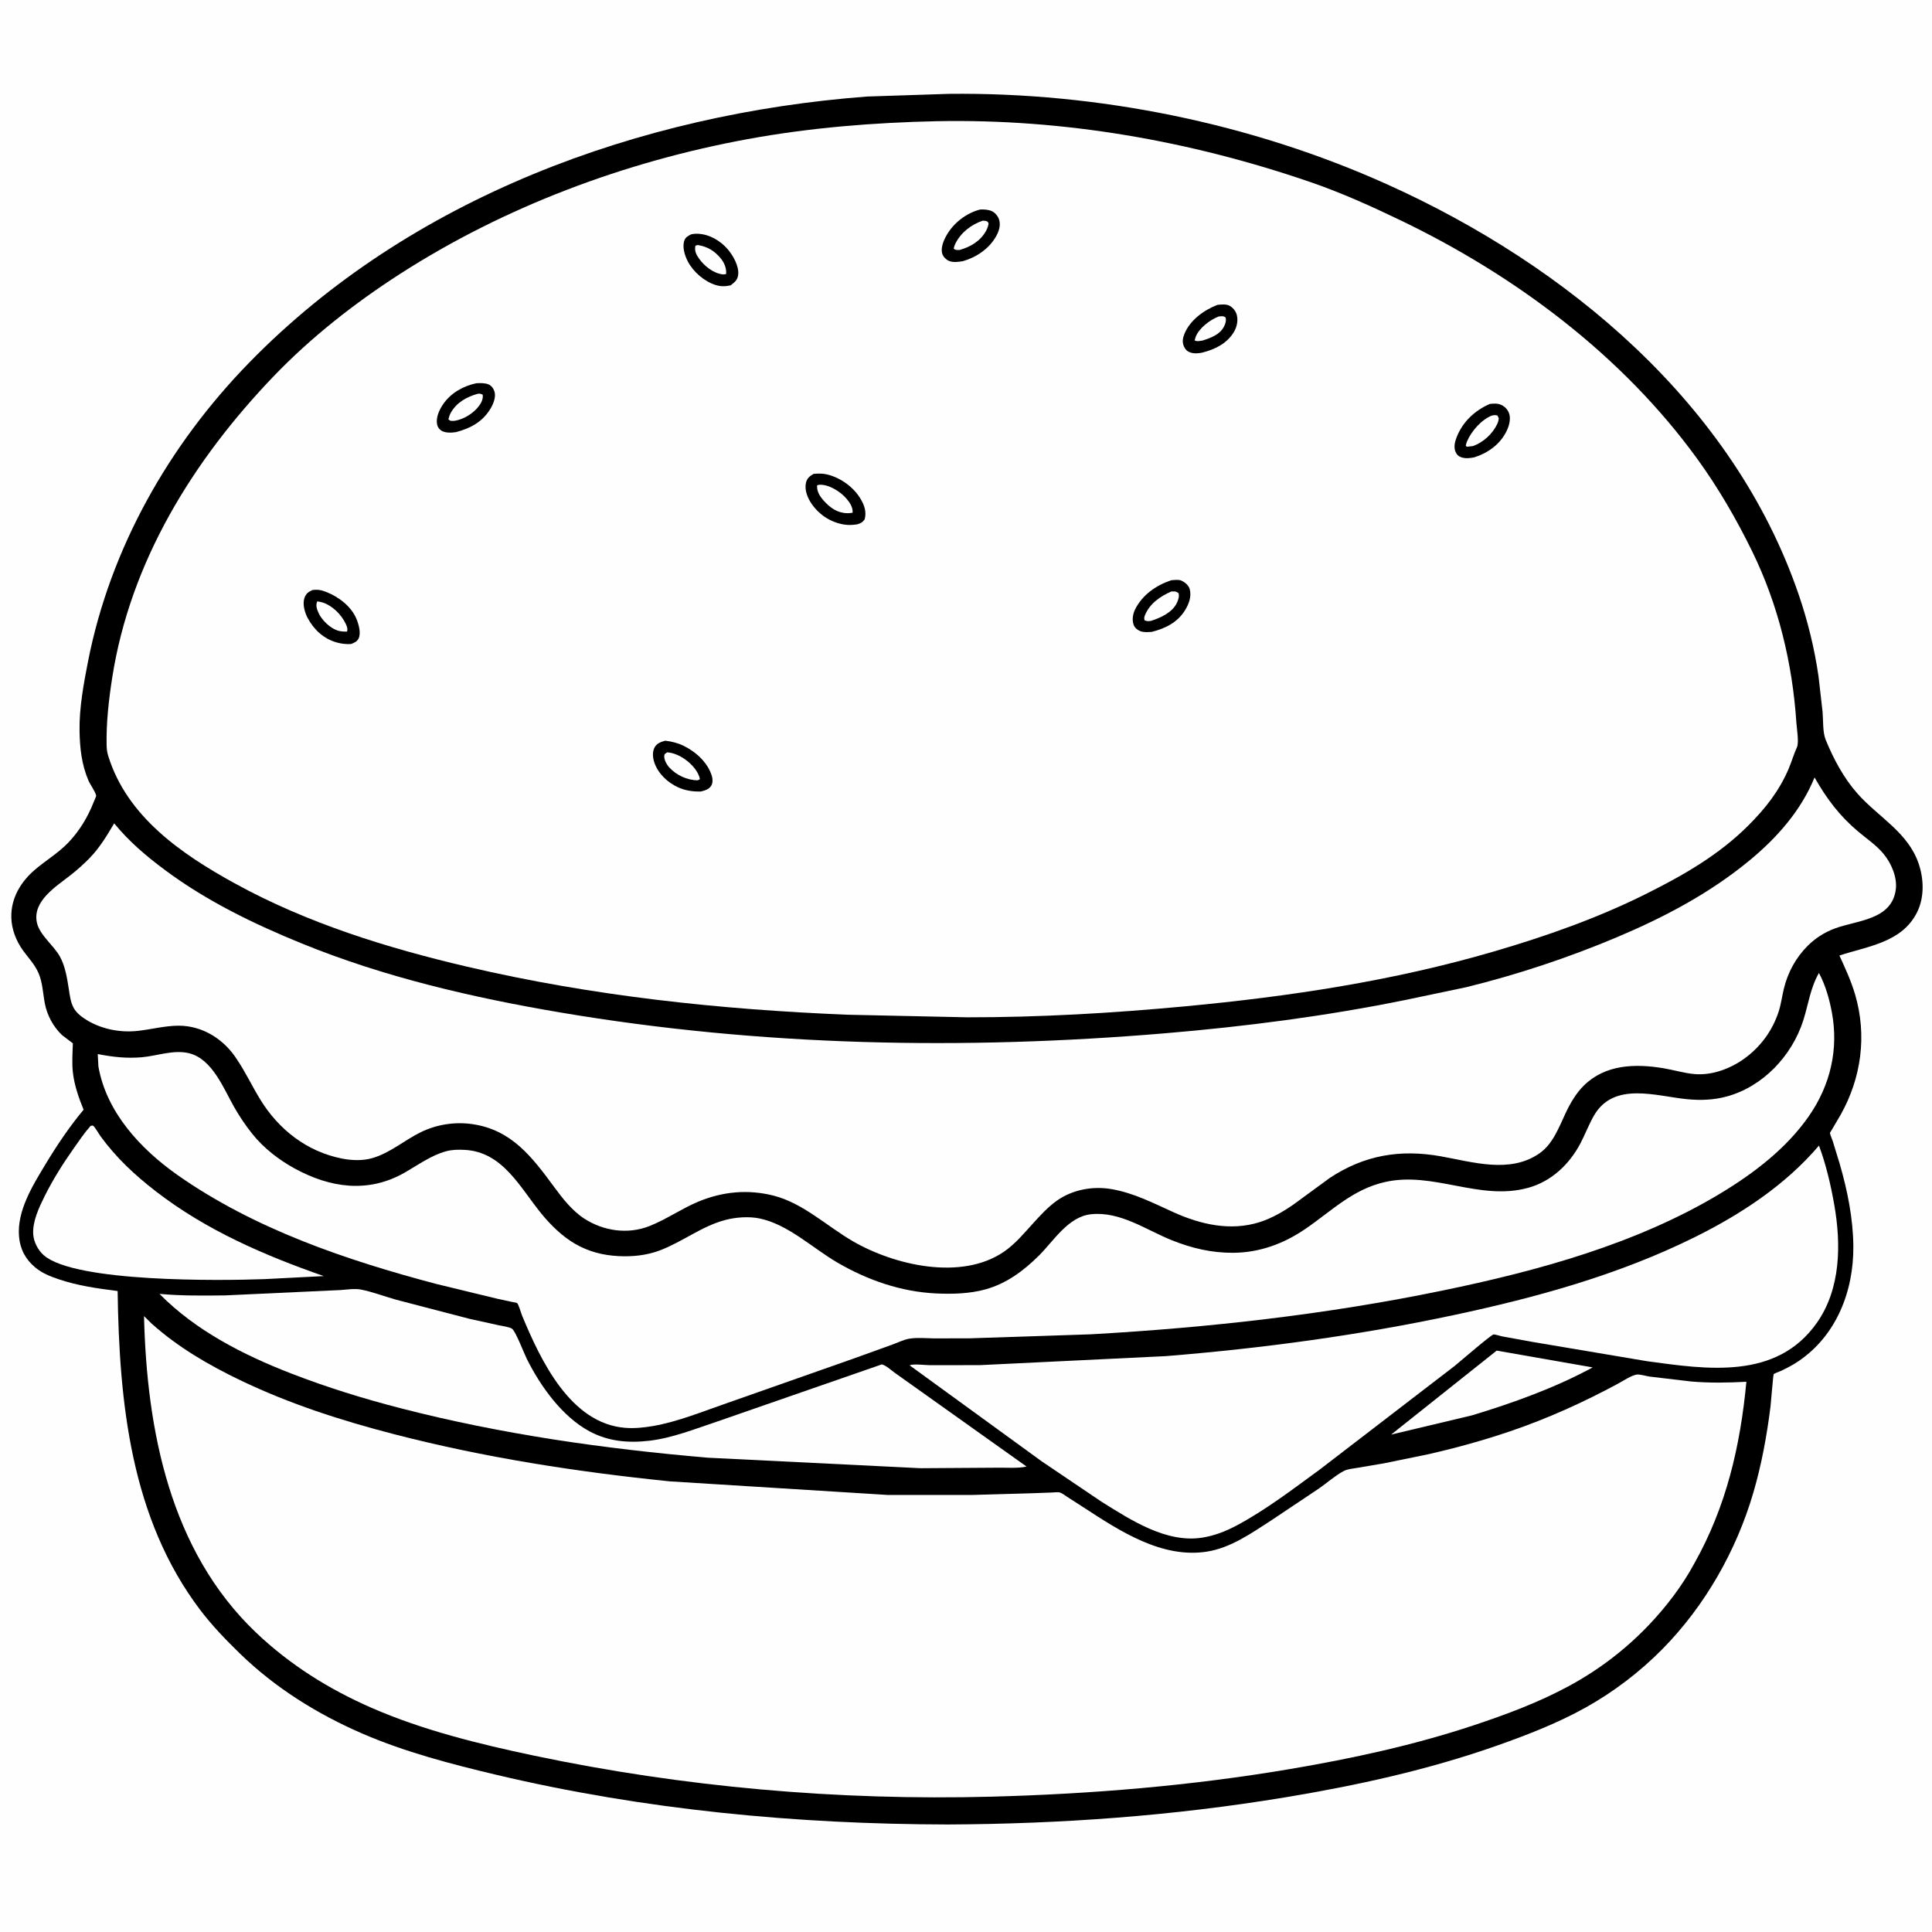 <svg version="1.1" xmlns="http://www.w3.org/2000/svg" style="display: block;" viewBox="0 0 2048 2048" width="1024" height="1024">
<path transform="translate(0,0)" fill="rgb(254,254,254)" d="M -0 -0 L 2048 0 L 2048 2048 L -0 2048 L -0 -0 z"/>
<path transform="translate(0,0)" fill="rgb(0,0,0)" d="M 1005.94 99.485 C 1163.87 97.671 1326.28 130.541 1470.34 195.38 C 1660.62 281.021 1837.77 428.12 1906.89 630.882 C 1916.41 658.798 1923.53 687.896 1927.72 717.089 L 1932.02 754.72 C 1932.78 763.593 1932 776.123 1935.29 784.176 C 1943.58 804.472 1954.44 824.855 1969.08 841.337 C 1991.37 866.434 2022.52 882.186 2033.86 915.516 C 2039.46 931.981 2040.02 951.432 2032.08 967.229 C 2015.98 999.235 1979.91 1002.94 1949.86 1012.9 C 1956.1 1026.5 1962.34 1040.01 1966.55 1054.41 C 1979.19 1097.62 1973.14 1142.59 1951.14 1181.73 L 1941.85 1197.54 C 1941.69 1197.82 1939.85 1200.57 1939.86 1200.8 C 1939.95 1202.99 1941.97 1207.09 1942.7 1209.35 L 1950.13 1233.6 C 1958.32 1261.79 1964.37 1291.54 1964.62 1321 C 1965.03 1368.59 1946.73 1415.84 1906.19 1443.1 C 1900.21 1447.13 1893.97 1450.35 1887.45 1453.39 C 1885.87 1454.13 1880.97 1455.75 1880.17 1456.74 C 1879.63 1457.42 1877.31 1486.86 1876.83 1490.73 C 1872.99 1521.72 1867.3 1552.74 1858.49 1582.71 C 1840.44 1644.14 1807.2 1702.48 1762.21 1748.11 C 1738.35 1772.29 1710.43 1793.58 1680.74 1810.12 C 1651.24 1826.56 1618.92 1839.12 1587.12 1850.33 C 1513.73 1876.18 1438.64 1892.65 1362 1905.32 C 1243.55 1924.91 1124.75 1933.48 1004.75 1934.02 C 844.041 1933.73 682.659 1918.47 526.105 1881.36 C 478.471 1870.07 429.31 1857.24 384.292 1837.75 C 336.222 1816.94 291.625 1789.15 253.991 1752.51 C 239.373 1738.28 224.915 1723.3 212.548 1707.04 C 138.575 1609.74 126.371 1486.69 124.694 1368.55 C 103.752 1365.93 82.096 1362.84 62.059 1356.02 C 53.121 1352.98 44.745 1349.72 37.418 1343.61 C 27.08 1334.98 21.331 1324.24 20.179 1310.85 C 17.842 1283.68 34.51 1256.88 47.98 1234.56 C 60.163 1214.36 73.483 1194.46 88.609 1176.35 C 83.579 1164.06 78.926 1150.74 77.333 1137.5 C 76.093 1127.19 76.886 1116.39 77.24 1106.02 L 65.656 1097.14 C 56.399 1088.33 49.871 1076.11 47.5 1063.57 C 45.436 1052.65 45.217 1041.6 40.718 1031.25 C 36.813 1022.27 30.122 1015.46 24.457 1007.63 C 17.096 997.46 12.245 985.013 11.989 972.389 C 11.578 952.178 21.883 934.907 36.904 922.028 C 48.556 912.039 61.511 904.513 72.274 893.314 C 84.486 880.607 93.103 866.029 99.551 849.689 C 99.859 848.909 102.089 843.99 101.951 843.414 C 100.777 838.51 95.78 832.115 93.677 827.189 C 86.508 810.394 84.609 792.74 84.319 774.661 C 83.931 750.477 88.746 724.276 93.423 700.594 C 117.053 580.93 179.175 471.548 264.091 384.468 C 434.957 209.245 678.366 120.63 919.008 102.332 L 1005.94 99.485 z"/>
<path transform="translate(0,0)" fill="rgb(254,254,254)" d="M 1586.54 1431.7 L 1688.29 1449.53 C 1648.19 1471.22 1604.14 1487.09 1560.56 1500.28 L 1474.66 1520.73 L 1586.54 1431.7 z"/>
<path transform="translate(0,0)" fill="rgb(254,254,254)" d="M 96.025 1193.5 C 96.911 1193.43 97.908 1192.86 98.683 1193.3 C 100.428 1194.28 105.018 1202.36 106.441 1204.31 C 123.411 1227.54 142.75 1245.53 165.429 1263.05 C 218.62 1304.13 280.174 1330.7 343.19 1352.71 L 280.249 1355.93 C 232.918 1357.67 80.426 1359.4 46.732 1330.91 C 40.453 1325.6 35.644 1316.44 35.197 1308.24 C 34.45 1294.54 41.399 1279.89 47.343 1267.95 C 56.09 1250.38 66.466 1233.93 77.746 1217.9 C 83.583 1209.61 89.264 1201.08 96.025 1193.5 z"/>
<path transform="translate(0,0)" fill="rgb(254,254,254)" d="M 361.046 1367.5 C 367.878 1367.04 376.089 1365.68 382.843 1367.03 C 395.176 1369.51 407.896 1374.34 420.07 1377.8 L 497.305 1397.92 L 529.182 1404.95 C 532.356 1405.58 540.285 1406.67 542.844 1408.57 C 546.714 1411.45 555.383 1434.35 558.549 1440.69 C 572.958 1469.52 595.904 1501.69 624.909 1517.27 C 644.9 1528 665.979 1529.85 688.313 1527.24 C 712.852 1524.37 737.215 1514.53 760.589 1506.77 L 934.797 1446.29 C 939.591 1447.59 944.702 1452.54 948.888 1455.5 L 983.206 1479.91 L 1088.21 1554.61 C 1078.98 1556.72 1066.87 1555.65 1057.3 1555.82 L 977.5 1556.35 L 975.051 1556.33 L 749.849 1545.2 C 640.305 1535.75 531.589 1520.38 425.013 1492.88 C 385.192 1482.61 346.551 1470.66 308.218 1455.78 C 257.84 1436.22 207.439 1410.53 169.073 1371.58 C 192.069 1373.69 215.443 1373.42 238.524 1373.18 L 361.046 1367.5 z"/>
<path transform="translate(0,0)" fill="rgb(254,254,254)" d="M 1928.17 1214.38 C 1935.59 1234.12 1940.64 1255.89 1944.32 1276.65 C 1951.78 1318.73 1951.4 1366.24 1925.81 1402.44 C 1883.01 1462.99 1809.36 1451.6 1745.79 1442.91 L 1624.74 1422.52 L 1592.05 1416.57 C 1590.44 1416.24 1584.5 1414.31 1583.16 1414.6 C 1580.16 1415.24 1547.08 1443.83 1542.17 1447.81 L 1398.73 1557.97 C 1370.48 1578.55 1341.28 1601.01 1310.37 1617.34 C 1298.98 1623.35 1287.47 1627.85 1274.72 1629.91 C 1236.42 1636.12 1198.56 1611.18 1167.5 1591.79 L 1104.29 1549.11 L 964.184 1447.26 C 968.56 1445.54 980.482 1447.09 985.639 1447.15 L 1038.87 1447.1 L 1235.81 1437.55 C 1338.42 1429.27 1440.29 1415.49 1541 1394.06 C 1628.62 1375.42 1716.26 1351.29 1796.76 1311.31 C 1845.56 1287.07 1892.59 1256.21 1928.17 1214.38 z"/>
<path transform="translate(0,0)" fill="rgb(254,254,254)" d="M 1928.14 1031.39 C 1935 1044.1 1939.17 1058.87 1941.83 1073 C 1949.19 1112.27 1940.27 1150.32 1917.56 1183.04 C 1893.69 1217.41 1859.17 1243.71 1823.66 1265.12 C 1734.87 1318.65 1629.64 1347.31 1528.74 1368.12 C 1405.92 1393.45 1281.71 1407.32 1156.56 1414.41 L 1027.44 1418.69 L 989.903 1418.74 C 981.667 1418.61 972.78 1417.76 964.62 1418.94 C 958.395 1419.84 951.85 1423.18 945.888 1425.31 L 905.153 1440.02 L 770.4 1487.44 C 745.167 1496.1 718.729 1507.05 692.416 1511.62 C 682.724 1513.3 672.574 1514.35 662.75 1513.57 C 604.48 1508.94 573.125 1441.88 553.437 1394.64 C 552.479 1392.34 549.698 1382.33 548.14 1381.33 C 547.232 1380.75 543.584 1380.3 542.363 1380.02 L 527 1376.69 L 462.588 1361.06 C 367.294 1335.92 269.378 1302.68 188.189 1245.57 C 149.066 1218.05 112.726 1179.02 104.313 1130.46 L 103.616 1117.35 C 119.305 1120.46 134.423 1122.13 150.453 1120.72 C 166.707 1119.28 184.322 1112.42 200.535 1116.49 C 225.145 1122.65 237.03 1153.94 248.433 1173.9 C 254.094 1183.8 260.484 1193.28 267.634 1202.18 C 279.581 1217.05 295.526 1229.44 312.234 1238.59 C 350.016 1259.27 390.327 1265.11 429 1243.01 C 442.946 1235.04 457.251 1224.58 472.901 1220.38 C 479.304 1218.66 485.665 1218.59 492.239 1218.9 C 532.927 1220.8 551.172 1258.74 573.902 1286.54 C 583.835 1298.69 596.128 1310.73 609.78 1318.58 C 624.093 1326.8 638.919 1330.62 655.344 1331.51 C 670.182 1332.32 685.356 1330.8 699.33 1325.54 C 723.384 1316.49 743.892 1299.74 769.039 1293.17 C 780.043 1290.3 793.751 1289.29 804.942 1291.57 C 835.311 1297.76 861.517 1323.18 887.873 1338.5 C 919.818 1357.07 955.344 1369.41 992.469 1371.11 C 1009.6 1371.89 1027.89 1371.42 1044.5 1366.83 C 1066.99 1360.6 1084.83 1347.26 1101.19 1331.09 C 1116.96 1315.49 1132.26 1289.71 1156.55 1287.15 C 1187.62 1283.87 1214.85 1303.79 1242.45 1314.81 C 1263.36 1323.17 1284.46 1328.13 1307.04 1328.02 C 1334.96 1327.88 1360.58 1318.51 1383.5 1302.87 C 1411.56 1283.73 1433.75 1260.76 1468.22 1252.98 C 1519.56 1241.38 1568.13 1273.26 1619.69 1259.2 C 1644.39 1252.47 1663.51 1234.38 1675.27 1212.1 C 1680.38 1202.41 1684.18 1192.04 1689.67 1182.55 C 1710.78 1146.01 1755.69 1162.07 1788.6 1165.21 C 1802.72 1166.56 1816.6 1166.08 1830.36 1162.34 C 1868.78 1151.9 1899.6 1119.16 1911.55 1081.64 C 1917.14 1064.06 1918.85 1047.76 1928.14 1031.39 z"/>
<path transform="translate(0,0)" fill="rgb(254,254,254)" d="M 1923.5 824.129 C 1936.44 846.874 1950.13 865.105 1970.31 881.957 C 1979.27 889.443 1989.29 896.192 1996.76 905.276 C 2004.91 915.17 2011.33 930.051 2009.6 943 C 2005.29 975.361 1968.54 975.455 1945.04 984.191 C 1934.25 988.202 1924.53 994.34 1916.36 1002.46 C 1903.73 1015.02 1895.1 1030.83 1890.95 1048.13 C 1889.03 1056.12 1888.01 1064.37 1885.49 1072.21 C 1878.96 1092.48 1866.07 1110.03 1848.72 1122.41 C 1833.95 1132.95 1814.8 1140.11 1796.47 1138.58 C 1785.27 1137.64 1774.12 1134.15 1763 1132.32 C 1733.29 1127.41 1701.65 1128.28 1678.89 1150.78 C 1670.68 1158.9 1664.57 1169.42 1659.68 1179.8 C 1652.57 1194.91 1646.2 1212.55 1632.01 1222.51 C 1600.79 1244.41 1561.25 1231.75 1527.1 1225.69 C 1484.22 1218.09 1446.18 1224.44 1409.44 1248.77 L 1371.39 1276.66 C 1360.28 1284.36 1348.24 1291.4 1335.3 1295.5 C 1304.42 1305.3 1272.68 1298.03 1244 1285.03 C 1222.54 1275.31 1201.83 1264.59 1178.37 1260.53 C 1158.5 1257.08 1136.89 1260.99 1120.31 1272.77 C 1110.75 1279.56 1102.78 1288.36 1094.92 1297 C 1085.31 1307.55 1076.08 1318.72 1064.22 1326.87 C 1019.01 1357.9 947.944 1341.2 904.072 1315.77 C 876.578 1299.84 851.392 1275.47 820.24 1267.48 C 793.074 1260.52 765.945 1263.05 740.171 1273.83 C 722.284 1281.32 706.232 1292.69 688.239 1299.76 C 665.542 1308.68 639.794 1304.97 619.5 1291.87 C 606.483 1283.46 596.284 1270.3 587.197 1257.95 C 563.968 1226.4 542.362 1197.78 501.047 1191.67 C 482.418 1188.92 462.924 1191.89 446 1200.2 C 428.544 1208.77 413.568 1222.17 394.631 1227.66 C 384.416 1230.62 372.648 1230.15 362.312 1228.09 C 325.283 1220.7 295.464 1197.4 275.975 1165.66 C 267.423 1151.73 260.492 1136.94 251.379 1123.35 C 237.764 1101.84 214.962 1087.17 189.151 1087.27 C 174.67 1087.33 160.125 1091.27 145.767 1092.81 C 127.916 1094.72 109.097 1091.24 93.456 1082.22 L 92.443 1081.62 C 87.051 1078.37 81.221 1074.1 78.134 1068.5 C 74.732 1062.33 73.966 1054.85 72.874 1047.99 C 71.046 1036.51 69.197 1024.4 63.538 1014.06 C 57.016 1002.15 41.86 991.14 39.078 977.886 C 34.279 955.02 59.717 939.593 74.813 927.685 C 82.018 922.003 88.722 916.068 95.108 909.48 C 105.771 898.478 113.286 885.858 121.03 872.776 C 136.861 892.149 155.122 907.599 175.131 922.464 C 219.358 955.319 269.127 979.419 319.962 1000.14 C 407.791 1035.94 501.199 1057.57 594.5 1073.35 C 806.137 1109.13 1021.04 1113.29 1234.72 1095.35 C 1320.16 1088.17 1405.28 1077.17 1489.33 1060.11 L 1554.15 1046.5 C 1608.3 1033.2 1662.39 1015.25 1713.75 993.593 C 1764.35 972.258 1812.42 946.928 1854.9 911.817 C 1883.74 887.981 1909.27 859.111 1923.5 824.129 z"/>
<path transform="translate(0,0)" fill="rgb(254,254,254)" d="M 152.664 1395.14 L 160.714 1403.05 C 188.648 1428.09 220.94 1446.89 254.611 1463.06 C 307.123 1488.26 361.605 1505.79 417.892 1520.35 C 514.005 1545.2 611.308 1560.23 710 1570.3 L 940.854 1584.7 L 1029.54 1584.74 L 1092.66 1582.94 L 1115.03 1582.13 C 1117.37 1582.1 1121.23 1581.48 1123.31 1582.04 C 1125.68 1582.67 1128.8 1585.15 1130.87 1586.46 L 1148.54 1597.85 C 1186.85 1622.82 1231.49 1652.27 1279.3 1644.8 C 1304.48 1640.87 1326.17 1625.46 1347.17 1611.94 L 1398.65 1577.52 C 1406.93 1571.73 1415.57 1564.03 1424.42 1559.35 C 1428.52 1557.19 1434.48 1556.73 1438.99 1555.95 L 1466.99 1551.2 L 1513.07 1541.78 C 1542.64 1535.11 1571.76 1527.08 1600.47 1517.34 C 1640.14 1503.88 1678.57 1486.5 1715.41 1466.61 C 1720.77 1463.72 1729.28 1457.93 1735.11 1457.08 C 1738.14 1456.64 1745.57 1458.81 1748.85 1459.26 L 1792.89 1464.45 C 1812.4 1466.11 1831.71 1465.78 1851.24 1464.73 C 1844.8 1533.04 1829.89 1597.28 1795.91 1657.57 C 1783.47 1680.64 1766.6 1702.79 1748.57 1721.81 C 1723.55 1748.21 1695.12 1769.92 1663.12 1787.27 C 1631.18 1804.59 1596.62 1817.44 1562.2 1828.88 C 1498.63 1850 1433.45 1864.08 1367.48 1875.26 C 1262.89 1892.98 1157.01 1901.73 1051 1904.54 C 889.029 1908.85 724.545 1894.47 566 1861.03 C 508.244 1848.85 448.283 1834.14 394.014 1810.44 C 348.639 1790.63 307.246 1764.73 271.339 1730.53 C 180.18 1643.7 155.584 1516.09 152.664 1395.14 z"/>
<path transform="translate(0,0)" fill="rgb(254,254,254)" d="M 993.343 128.471 C 1128.03 125.836 1261.46 149.245 1388.67 192.867 C 1421.66 204.179 1454.03 218.791 1485.43 233.935 C 1606.71 292.409 1719.56 376.696 1799.14 486.364 C 1821.46 517.119 1840.73 550.387 1857.41 584.519 C 1885.21 641.411 1900.1 703.296 1904.26 766.316 C 1904.65 772.213 1907.13 787.074 1904.87 792.025 C 1901.47 799.488 1899.22 807.438 1896.01 815 C 1886.01 838.473 1871.26 857.136 1853.35 875.011 C 1821.89 906.413 1784.68 927.654 1745.34 947.331 C 1693.55 973.238 1638.69 992.51 1583.19 1008.72 C 1476.64 1039.84 1367.13 1056.31 1256.8 1066.7 C 1180 1073.93 1102.43 1078.47 1025.27 1078.39 L 899.248 1075.68 C 763.245 1070.21 628.143 1055.84 495.444 1024.8 C 410.596 1004.96 325.378 978.537 248.726 936.337 C 192.309 905.278 134.475 865.63 114.664 801.056 C 113.4 796.936 113.098 793.586 113.017 789.281 C 112.577 765.808 115.319 741.688 118.928 718.5 C 138.114 595.253 204.881 487.695 289.956 398.972 C 329.5 357.732 375.821 321.416 423.764 290.541 C 534.789 219.042 662.78 171.29 792.471 147.478 C 858.589 135.338 926.203 129.898 993.343 128.471 z"/>
<path transform="translate(0,0)" fill="rgb(0,0,0)" d="M 1290.47 323.189 C 1294.22 322.752 1299.83 322.21 1303.2 324.014 C 1306.79 325.932 1309.74 329.423 1310.9 333.311 C 1312.74 339.485 1311.18 346.749 1307.86 352.145 C 1300.3 364.441 1287.75 370.413 1274.25 373.835 C 1270.07 374.654 1265.69 375.024 1261.59 373.566 C 1258.36 372.419 1256.4 370.345 1255.02 367.244 C 1253.07 362.865 1253.68 358.53 1255.43 354.186 C 1261.43 339.296 1276.06 328.796 1290.47 323.189 z"/>
<path transform="translate(0,0)" fill="rgb(254,254,254)" d="M 1291.77 335.5 C 1295.11 335.228 1296.31 334.621 1299.17 336.5 C 1300.09 339.809 1299.02 343.145 1297.49 346.139 C 1293.1 354.764 1283.36 358.228 1274.78 360.988 C 1271.79 361.316 1269.01 362.31 1266.36 360.787 L 1267.47 357.087 C 1271.21 347.565 1282.71 339.08 1291.77 335.5 z"/>
<path transform="translate(0,0)" fill="rgb(0,0,0)" d="M 504.846 406.263 C 508.888 406.008 513.942 405.893 517.74 407.426 C 520.892 408.697 523.185 411.894 524.17 415.06 C 525.983 420.891 522.837 428.459 519.828 433.403 C 511.353 447.332 498.602 454.109 483.225 458.093 C 478.57 458.825 471.51 459.127 467.5 456.226 C 465.212 454.572 463.719 452.298 463.256 449.5 C 462.055 442.239 465.744 434.301 469.74 428.46 C 477.853 416.602 491.036 409.191 504.846 406.263 z"/>
<path transform="translate(0,0)" fill="rgb(254,254,254)" d="M 506.224 417.5 C 508.516 416.965 509.538 417.452 511.666 418.352 C 512.391 422.644 510.273 427.016 507.651 430.468 C 501.57 438.474 491.302 444.679 481.5 446.148 C 478.475 446.116 477.568 446.638 475.312 444.5 C 475.947 442.066 476.651 439.696 477.896 437.492 C 483.996 426.695 494.667 420.707 506.224 417.5 z"/>
<path transform="translate(0,0)" fill="rgb(0,0,0)" d="M 732.443 248.5 C 734.851 247.828 737.505 247.694 740 247.808 C 752.065 248.359 763.599 255.139 771.372 264.171 C 777.024 270.736 783.534 282.146 782.516 291.13 C 781.858 296.93 778.882 299.024 774.478 302.487 C 768.837 303.72 764.102 303.843 758.531 302.094 C 746.741 298.392 734.975 288.308 729.204 277.304 C 725.888 270.979 722.951 261.847 725.5 254.784 C 726.688 251.491 729.502 250.004 732.443 248.5 z"/>
<path transform="translate(0,0)" fill="rgb(254,254,254)" d="M 737.123 260.5 L 739.539 259.709 C 749.895 261.431 757.153 265.703 763.855 273.722 C 767.781 278.421 770.294 284.367 769.701 290.5 C 768.439 290.742 767.293 290.978 766 290.827 C 756.307 289.694 746.827 282.15 741.286 274.504 C 737.939 269.885 736.103 266.199 737.123 260.5 z"/>
<path transform="translate(0,0)" fill="rgb(0,0,0)" d="M 1579.25 428.202 C 1583.6 427.676 1587.8 427.417 1591.84 429.408 C 1595.79 431.356 1598.63 434.689 1599.91 438.894 C 1601.73 444.907 1599.38 452.415 1596.65 457.744 C 1589.75 471.248 1577.14 480.267 1562.94 484.757 C 1558.56 485.626 1553.88 486.274 1549.51 484.908 C 1546.34 483.919 1544.32 482.203 1543.01 479.182 C 1540.78 474.081 1542.16 468.479 1544.09 463.5 C 1550.43 447.188 1563.39 435.052 1579.25 428.202 z"/>
<path transform="translate(0,0)" fill="rgb(254,254,254)" d="M 1581.49 440.5 C 1583.77 440.06 1585.13 439.781 1587.37 440.5 L 1588.81 443.5 C 1588.53 445.477 1588.19 447.103 1587.36 448.937 C 1582.49 459.681 1572.48 468.881 1561.42 472.85 L 1555 473.574 L 1553.77 472.5 C 1554.11 470.942 1554.43 469.475 1555.06 468 C 1559.67 457.11 1570.34 444.834 1581.49 440.5 z"/>
<path transform="translate(0,0)" fill="rgb(0,0,0)" d="M 705.142 785.178 C 712.22 785.999 718.684 787.62 725.062 790.785 C 737.969 797.192 750.404 808.525 754.629 822.712 C 755.536 825.758 755.694 829.801 754.091 832.585 C 751.626 836.866 747.392 837.836 742.916 839.053 C 734.46 839.212 726.35 838.094 718.587 834.5 C 707.534 829.383 697.51 819.93 693.592 808.205 C 691.9 803.142 691.268 796.66 694.134 791.876 C 696.604 787.752 700.77 786.406 705.142 785.178 z"/>
<path transform="translate(0,0)" fill="rgb(254,254,254)" d="M 707.196 797.5 C 713.976 797.978 720.488 800.946 726.026 804.812 C 732.894 809.608 740.356 817.562 741.951 825.964 L 739.5 827.207 C 728.317 826.97 717.097 821.822 709.5 813.556 C 706.667 810.474 703.6 805.009 704.189 800.693 C 704.414 799.037 705.969 798.449 707.196 797.5 z"/>
<path transform="translate(0,0)" fill="rgb(0,0,0)" d="M 1241.7 615.054 C 1244.68 614.865 1249.37 614.196 1252.12 615.395 C 1255.93 617.054 1259.96 620.315 1261.12 624.448 C 1263.26 632.08 1260.31 640.159 1256.34 646.638 C 1248.31 659.777 1235.3 666.244 1220.83 669.829 C 1216.83 670.064 1212.58 670.497 1208.75 669.031 C 1205.8 667.9 1203.04 665.655 1201.85 662.673 C 1199.71 657.35 1200.87 650.755 1203.35 645.805 C 1211.05 630.446 1225.71 620.322 1241.7 615.054 z"/>
<path transform="translate(0,0)" fill="rgb(254,254,254)" d="M 1241.72 626.987 C 1245.33 626.999 1246.39 626.532 1249.32 628.791 C 1250.3 632.363 1249.04 635.941 1247.48 639.198 C 1242.62 649.354 1230.28 654.843 1220.22 658.132 C 1217.05 658.54 1216.26 658.785 1213.23 657.5 C 1212.84 655.56 1212.8 654.46 1213.54 652.567 C 1218.47 640.016 1229.8 632.126 1241.72 626.987 z"/>
<path transform="translate(0,0)" fill="rgb(0,0,0)" d="M 1038.92 222.101 C 1042.98 221.89 1047.71 222.136 1051.45 223.845 C 1055.08 225.502 1058.17 229.478 1059.22 233.281 C 1060.88 239.29 1058.82 245.244 1055.89 250.5 C 1048.55 263.663 1034.91 272.807 1020.68 276.875 C 1015.74 277.579 1010.71 278.535 1005.93 276.549 C 1003.03 275.346 1000.02 272.346 998.988 269.384 C 996.727 262.897 1000.33 254.721 1003.53 249.161 C 1011.03 236.1 1024.41 225.869 1038.92 222.101 z"/>
<path transform="translate(0,0)" fill="rgb(254,254,254)" d="M 1041.65 233.945 C 1043.26 233.95 1044.4 233.974 1045.94 234.531 C 1047.49 235.095 1047.29 235.592 1047.93 237 C 1047.41 239.87 1046.68 242.106 1045.27 244.684 C 1039.33 255.516 1028.83 261.688 1017.32 264.956 C 1014.48 264.912 1013.12 265.442 1010.96 263.5 C 1011.4 261.504 1011.89 259.845 1012.83 258.016 C 1018.85 246.327 1029.36 238.195 1041.65 233.945 z"/>
<path transform="translate(0,0)" fill="rgb(0,0,0)" d="M 331.094 625.5 C 336.974 624.642 340.792 625.511 346.276 627.679 C 359.097 632.749 372.411 642.941 377.811 655.913 C 380.154 661.542 383 671.264 380.029 677 C 378.298 680.343 375.493 681.287 372.185 682.69 C 367.214 683.063 362.018 682.423 357.219 681.118 C 343.441 677.374 332.896 667.685 326.219 655.288 C 323.053 649.411 320.42 640.317 322.764 633.781 C 324.397 629.226 326.826 627.483 331.094 625.5 z"/>
<path transform="translate(0,0)" fill="rgb(254,254,254)" d="M 336.268 637.5 C 338.174 637.745 339.991 638.037 341.83 638.62 C 352.415 641.971 361.762 651.37 366.5 661.288 C 367.735 663.873 368.834 666.688 367.855 669.5 C 364.76 669.611 360.94 669.382 357.981 668.439 C 349.979 665.886 341.079 657.344 337.704 649.776 C 335.791 645.487 334.495 641.872 336.268 637.5 z"/>
<path transform="translate(0,0)" fill="rgb(0,0,0)" d="M 862.527 502.281 C 867.571 501.921 872.015 501.771 877 502.996 C 891.341 506.52 905.362 516.687 912.697 529.57 C 916.541 536.324 918.589 542.772 916.603 550.5 C 914.231 553.827 912.511 554.556 908.676 555.82 C 903.745 556.544 899.437 556.827 894.5 555.997 C 880.412 553.631 868.311 545.671 860.219 533.91 C 856.061 527.867 852.629 519.322 854.328 511.867 C 855.47 506.861 858.277 504.766 862.527 502.281 z"/>
<path transform="translate(0,0)" fill="rgb(254,254,254)" d="M 866.155 514.5 C 867.328 514.076 867.582 513.903 869.01 513.852 C 878.871 513.502 891.004 521.256 897.189 528.466 C 900.883 532.773 904.159 537.667 903.827 543.5 C 901.948 543.843 899.907 544.047 898 544.005 C 887.499 543.769 879.669 538.047 872.987 530.5 C 868.808 525.78 865.81 520.925 866.155 514.5 z"/>
</svg>
